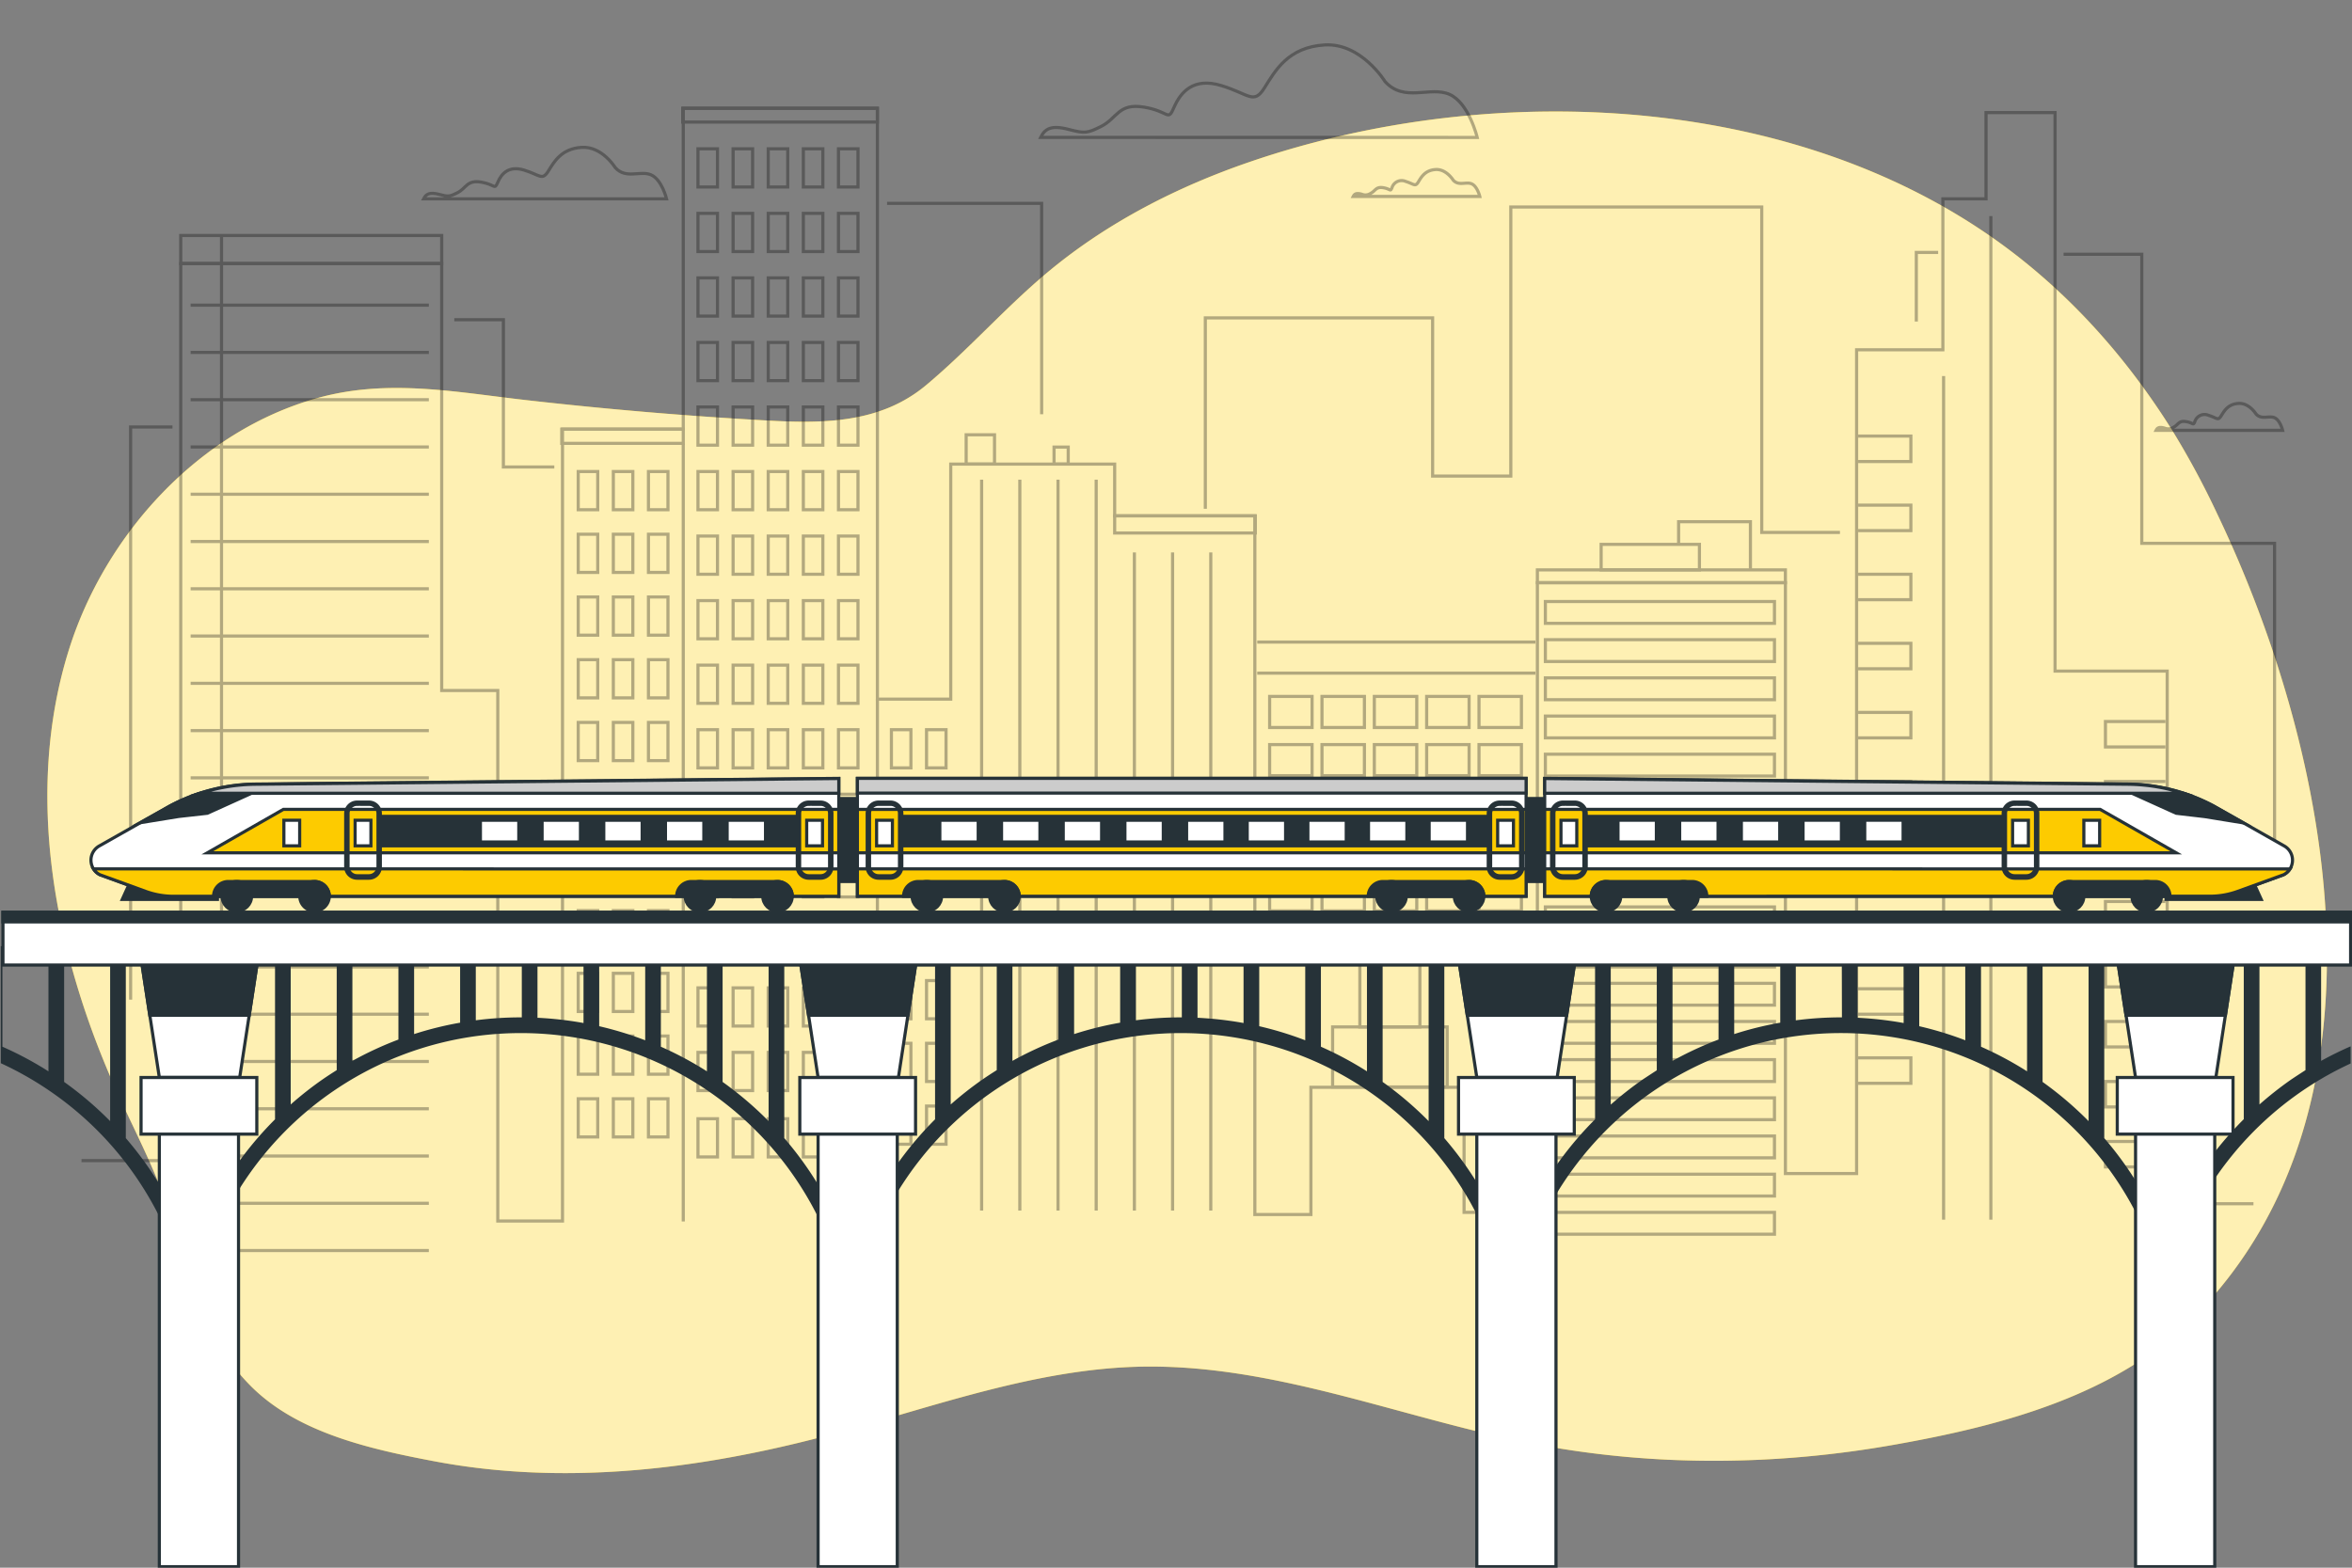 <?xml version="1.0" encoding="UTF-8"?>
<svg xmlns="http://www.w3.org/2000/svg" viewBox="0 0 750 500">
  <rect x="0" y="0" width="750" height="500" fill="#808080" stroke="none"/>
  <g id="freepik--background-simple--inject-108">
    <path d="M692.41,136.84c-13-20.68-29.06-39.37-48.52-54.7-66.9-52.7-167-57.37-245.3-30.53-23.14,7.93-45.23,19.21-64.12,34.88-13.73,11.39-25.49,24.93-39.18,36.37-14.38,12-32.16,12.28-50.22,11.28q-39-2.16-77.81-6.59c-22.54-2.58-43.77-6.8-66.1-.58C63.46,137.5,33.58,170.34,22,207.14c-14.5,46.22-4.58,97.12,15.38,141.26,6.91,15.28,15.21,30.2,18.81,46.64,3.74,17.09,11.29,34.55,24,47.24,14.85,14.77,38,19.93,58.09,23.74,38.87,7.4,78.86,3.31,117-6,36-8.76,72.69-23.9,110.57-24.16,42.5-.28,82.91,17.09,124.68,24.93,37.38,7,76.05,6.65,113.46,0,33.94-6,71-15.62,95.89-41,65.82-67.06,43.57-179.61,7.26-255.64A266.66,266.66,0,0,0,692.41,136.84Z" style="fill:#FDCB00"></path>
    <path d="M692.41,136.84c-13-20.68-29.06-39.37-48.52-54.7-66.9-52.7-167-57.37-245.3-30.53-23.14,7.93-45.23,19.21-64.12,34.88-13.73,11.39-25.49,24.93-39.18,36.37-14.38,12-32.16,12.28-50.22,11.28q-39-2.16-77.81-6.59c-22.54-2.58-43.77-6.8-66.1-.58C63.46,137.5,33.58,170.34,22,207.14c-14.5,46.22-4.58,97.12,15.38,141.26,6.91,15.28,15.21,30.2,18.81,46.64,3.74,17.09,11.29,34.55,24,47.24,14.85,14.77,38,19.93,58.09,23.74,38.87,7.4,78.86,3.31,117-6,36-8.76,72.69-23.9,110.57-24.16,42.5-.28,82.91,17.09,124.68,24.93,37.38,7,76.05,6.65,113.46,0,33.94-6,71-15.62,95.89-41,65.82-67.06,43.57-179.61,7.26-255.64A266.66,266.66,0,0,0,692.41,136.84Z" style="fill:#fff;opacity:0.7"></path>
  </g>
  <g id="freepik--Clouds--inject-108">
    <path d="M441.65,26s-7.55-12.35-19.22-11.67S406.65,22.53,403.22,28s-4.8,2.05-13.72-.69-13,2.06-15.1,6.86-1.37,1.37-9.6,0-8.45,3.54-13.73,6.18c-4.3,2.15-5.22,2.24-10,1-5.93-1.6-7.87-.27-9.24,2.48H471.05s-2.64-11-8.82-13.73S447.82,32.82,441.65,26Z" style="fill:none;stroke:#000;stroke-miterlimit:10;opacity:0.3"></path>
    <path d="M196.19,53.46S192,46.59,185.49,47s-8.78,4.58-10.69,7.64-2.67,1.14-7.64-.38-7.25,1.14-8.4,3.82-.76.76-5.35,0-4.69,2-7.63,3.43c-2.4,1.2-2.91,1.25-5.55.53-3.3-.89-4.38-.15-5.15,1.38h77.47s-1.47-6.11-4.91-7.64S199.62,57.28,196.19,53.46Z" style="fill:none;stroke:#000;stroke-miterlimit:10;opacity:0.3"></path>
    <path d="M719.4,132.05s-2.19-3.58-5.57-3.38-4.57,2.39-5.57,4-1.39.59-4-.2a3.22,3.22,0,0,0-4.37,2c-.6,1.39-.4.4-2.79,0s-2.45,1-4,1.79a3,3,0,0,1-2.89.27c-1.72-.46-2.28-.07-2.68.72h40.35s-.76-3.18-2.55-4S721.19,134,719.4,132.05Z" style="fill:none;stroke:#000;stroke-miterlimit:10;opacity:0.3"></path>
    <path d="M463.39,57.45s-2.19-3.58-5.57-3.38-4.58,2.38-5.57,4-1.4.59-4-.2a3.22,3.22,0,0,0-4.38,2c-.59,1.39-.4.39-2.78,0s-2.45,1-4,1.79a3,3,0,0,1-2.89.27c-1.72-.46-2.28-.07-2.68.72h40.35s-.76-3.18-2.55-4S465.18,59.44,463.39,57.45Z" style="fill:none;stroke:#000;stroke-miterlimit:10;opacity:0.3"></path>
  </g>
  <g id="freepik--Buildings--inject-108">
    <g style="opacity:0.3">
      <polyline points="25.99 370.17 57.63 370.17 57.63 84.05 140.85 84.05 140.85 220.23 158.73 220.23 158.73 389.43 179.37 389.43 179.37 136.87 217.88 136.87 217.88 34.53 279.78 34.53 279.78 222.98 303.17 222.98 303.17 148.02 355.44 148.02 355.44 164.52 400.14 164.52 400.14 387.36 418.02 387.36 418.02 346.78 466.86 346.78 466.86 386.67 490.24 386.67 490.24 185.84 569.33 185.84 569.33 374.29 592.03 374.29 592.03 111.56 619.54 111.56 619.54 63.42 633.3 63.42 633.3 35.91 655.31 35.91 655.31 214.04 691.07 214.04 691.07 383.92 718.58 383.92" style="fill:none;stroke:#000;stroke-miterlimit:10"></polyline>
      <rect x="57.63" y="75.11" width="83.22" height="8.94" style="fill:none;stroke:#000;stroke-miterlimit:10"></rect>
      <rect x="179.13" y="136.87" width="38.75" height="4.53" style="fill:none;stroke:#000;stroke-miterlimit:10"></rect>
      <rect x="217.7" y="34.53" width="62.08" height="4.4" style="fill:none;stroke:#000;stroke-miterlimit:10"></rect>
      <rect x="308.09" y="138.67" width="9.04" height="9.34" style="fill:none;stroke:#000;stroke-miterlimit:10"></rect>
      <rect x="336.11" y="142.59" width="4.52" height="5.42" style="fill:none;stroke:#000;stroke-miterlimit:10"></rect>
      <rect x="355.44" y="164.52" width="44.85" height="5.48" style="fill:none;stroke:#000;stroke-miterlimit:10"></rect>
      <rect x="490.24" y="181.76" width="79.08" height="4.09" style="fill:none;stroke:#000;stroke-miterlimit:10"></rect>
      <rect x="510.57" y="173.62" width="31.34" height="8.14" style="fill:none;stroke:#000;stroke-miterlimit:10"></rect>
      <polyline points="535.27 173.92 535.27 166.39 558.17 166.39 558.17 181.46" style="fill:none;stroke:#000;stroke-miterlimit:10"></polyline>
      <polyline points="384.35 162.27 384.35 101.39 456.83 101.39 456.83 151.84 481.76 151.84 481.76 66.02 561.78 66.02 561.78 169.81 586.72 169.81" style="fill:none;stroke:#000;stroke-miterlimit:10"></polyline>
      <polyline points="332.16 132.12 332.16 64.86 282.87 64.86" style="fill:none;stroke:#000;stroke-miterlimit:10"></polyline>
      <polyline points="176.76 148.94 160.52 148.94 160.52 101.97 144.86 101.97" style="fill:none;stroke:#000;stroke-miterlimit:10"></polyline>
      <polyline points="54.99 136.18 41.65 136.18 41.65 318.83" style="fill:none;stroke:#000;stroke-miterlimit:10"></polyline>
      <polyline points="611.07 102.55 611.07 80.51 618.03 80.51" style="fill:none;stroke:#000;stroke-miterlimit:10"></polyline>
      <polyline points="658.04 81.09 682.97 81.09 682.97 173.29 725.3 173.29 725.3 279.98" style="fill:none;stroke:#000;stroke-miterlimit:10"></polyline>
      <rect x="222.57" y="47.46" width="6.22" height="12.18" style="fill:none;stroke:#000;stroke-miterlimit:10"></rect>
      <rect x="233.77" y="47.46" width="6.22" height="12.18" style="fill:none;stroke:#000;stroke-miterlimit:10"></rect>
      <rect x="244.97" y="47.46" width="6.22" height="12.18" style="fill:none;stroke:#000;stroke-miterlimit:10"></rect>
      <rect x="256.17" y="47.46" width="6.22" height="12.18" style="fill:none;stroke:#000;stroke-miterlimit:10"></rect>
      <rect x="267.37" y="47.46" width="6.22" height="12.18" style="fill:none;stroke:#000;stroke-miterlimit:10"></rect>
      <rect x="222.57" y="68.05" width="6.22" height="12.18" style="fill:none;stroke:#000;stroke-miterlimit:10"></rect>
      <rect x="233.77" y="68.05" width="6.22" height="12.18" style="fill:none;stroke:#000;stroke-miterlimit:10"></rect>
      <rect x="244.97" y="68.05" width="6.22" height="12.18" style="fill:none;stroke:#000;stroke-miterlimit:10"></rect>
      <rect x="256.17" y="68.05" width="6.22" height="12.18" style="fill:none;stroke:#000;stroke-miterlimit:10"></rect>
      <rect x="267.37" y="68.05" width="6.22" height="12.18" style="fill:none;stroke:#000;stroke-miterlimit:10"></rect>
      <rect x="222.57" y="88.63" width="6.22" height="12.18" style="fill:none;stroke:#000;stroke-miterlimit:10"></rect>
      <rect x="233.77" y="88.63" width="6.22" height="12.18" style="fill:none;stroke:#000;stroke-miterlimit:10"></rect>
      <rect x="244.97" y="88.63" width="6.22" height="12.18" style="fill:none;stroke:#000;stroke-miterlimit:10"></rect>
      <rect x="256.17" y="88.63" width="6.22" height="12.18" style="fill:none;stroke:#000;stroke-miterlimit:10"></rect>
      <rect x="267.37" y="88.63" width="6.22" height="12.18" style="fill:none;stroke:#000;stroke-miterlimit:10"></rect>
      <rect x="222.57" y="109.22" width="6.22" height="12.18" style="fill:none;stroke:#000;stroke-miterlimit:10"></rect>
      <rect x="233.77" y="109.22" width="6.22" height="12.18" style="fill:none;stroke:#000;stroke-miterlimit:10"></rect>
      <rect x="244.97" y="109.22" width="6.22" height="12.18" style="fill:none;stroke:#000;stroke-miterlimit:10"></rect>
      <rect x="256.17" y="109.22" width="6.22" height="12.18" style="fill:none;stroke:#000;stroke-miterlimit:10"></rect>
      <rect x="267.37" y="109.22" width="6.22" height="12.18" style="fill:none;stroke:#000;stroke-miterlimit:10"></rect>
      <rect x="222.57" y="129.8" width="6.22" height="12.18" style="fill:none;stroke:#000;stroke-miterlimit:10"></rect>
      <rect x="233.77" y="129.8" width="6.22" height="12.18" style="fill:none;stroke:#000;stroke-miterlimit:10"></rect>
      <rect x="244.97" y="129.8" width="6.22" height="12.18" style="fill:none;stroke:#000;stroke-miterlimit:10"></rect>
      <rect x="256.17" y="129.8" width="6.22" height="12.18" style="fill:none;stroke:#000;stroke-miterlimit:10"></rect>
      <rect x="267.37" y="129.8" width="6.22" height="12.18" style="fill:none;stroke:#000;stroke-miterlimit:10"></rect>
      <rect x="222.57" y="150.39" width="6.22" height="12.18" style="fill:none;stroke:#000;stroke-miterlimit:10"></rect>
      <rect x="233.77" y="150.39" width="6.22" height="12.18" style="fill:none;stroke:#000;stroke-miterlimit:10"></rect>
      <rect x="244.97" y="150.39" width="6.22" height="12.18" style="fill:none;stroke:#000;stroke-miterlimit:10"></rect>
      <rect x="256.17" y="150.39" width="6.22" height="12.18" style="fill:none;stroke:#000;stroke-miterlimit:10"></rect>
      <rect x="267.37" y="150.39" width="6.22" height="12.18" style="fill:none;stroke:#000;stroke-miterlimit:10"></rect>
      <rect x="184.38" y="150.39" width="6.22" height="12.18" style="fill:none;stroke:#000;stroke-miterlimit:10"></rect>
      <rect x="195.58" y="150.39" width="6.22" height="12.18" style="fill:none;stroke:#000;stroke-miterlimit:10"></rect>
      <rect x="206.78" y="150.39" width="6.22" height="12.18" style="fill:none;stroke:#000;stroke-miterlimit:10"></rect>
      <rect x="184.38" y="170.39" width="6.22" height="12.18" style="fill:none;stroke:#000;stroke-miterlimit:10"></rect>
      <rect x="195.58" y="170.39" width="6.22" height="12.18" style="fill:none;stroke:#000;stroke-miterlimit:10"></rect>
      <rect x="206.78" y="170.39" width="6.22" height="12.18" style="fill:none;stroke:#000;stroke-miterlimit:10"></rect>
      <rect x="184.38" y="190.4" width="6.22" height="12.18" style="fill:none;stroke:#000;stroke-miterlimit:10"></rect>
      <rect x="195.58" y="190.4" width="6.22" height="12.18" style="fill:none;stroke:#000;stroke-miterlimit:10"></rect>
      <rect x="206.78" y="190.4" width="6.22" height="12.18" style="fill:none;stroke:#000;stroke-miterlimit:10"></rect>
      <rect x="184.38" y="210.4" width="6.22" height="12.18" style="fill:none;stroke:#000;stroke-miterlimit:10"></rect>
      <rect x="195.58" y="210.4" width="6.22" height="12.18" style="fill:none;stroke:#000;stroke-miterlimit:10"></rect>
      <rect x="206.78" y="210.4" width="6.22" height="12.18" style="fill:none;stroke:#000;stroke-miterlimit:10"></rect>
      <rect x="184.38" y="230.41" width="6.22" height="12.18" style="fill:none;stroke:#000;stroke-miterlimit:10"></rect>
      <rect x="195.58" y="230.41" width="6.22" height="12.18" style="fill:none;stroke:#000;stroke-miterlimit:10"></rect>
      <rect x="206.78" y="230.41" width="6.22" height="12.18" style="fill:none;stroke:#000;stroke-miterlimit:10"></rect>
      <rect x="184.38" y="250.41" width="6.22" height="12.18" style="fill:none;stroke:#000;stroke-miterlimit:10"></rect>
      <rect x="195.58" y="250.41" width="6.22" height="12.18" style="fill:none;stroke:#000;stroke-miterlimit:10"></rect>
      <rect x="206.78" y="250.41" width="6.22" height="12.18" style="fill:none;stroke:#000;stroke-miterlimit:10"></rect>
      <rect x="184.38" y="270.42" width="6.22" height="12.18" style="fill:none;stroke:#000;stroke-miterlimit:10"></rect>
      <rect x="195.58" y="270.42" width="6.22" height="12.18" style="fill:none;stroke:#000;stroke-miterlimit:10"></rect>
      <rect x="206.78" y="270.42" width="6.22" height="12.18" style="fill:none;stroke:#000;stroke-miterlimit:10"></rect>
      <rect x="184.38" y="290.42" width="6.22" height="12.18" style="fill:none;stroke:#000;stroke-miterlimit:10"></rect>
      <rect x="195.58" y="290.42" width="6.22" height="12.18" style="fill:none;stroke:#000;stroke-miterlimit:10"></rect>
      <rect x="206.78" y="290.42" width="6.22" height="12.18" style="fill:none;stroke:#000;stroke-miterlimit:10"></rect>
      <rect x="184.38" y="310.43" width="6.22" height="12.18" style="fill:none;stroke:#000;stroke-miterlimit:10"></rect>
      <rect x="195.58" y="310.43" width="6.22" height="12.18" style="fill:none;stroke:#000;stroke-miterlimit:10"></rect>
      <rect x="206.78" y="310.43" width="6.22" height="12.18" style="fill:none;stroke:#000;stroke-miterlimit:10"></rect>
      <rect x="184.38" y="330.43" width="6.22" height="12.18" style="fill:none;stroke:#000;stroke-miterlimit:10"></rect>
      <rect x="195.58" y="330.43" width="6.22" height="12.18" style="fill:none;stroke:#000;stroke-miterlimit:10"></rect>
      <rect x="206.78" y="330.43" width="6.22" height="12.18" style="fill:none;stroke:#000;stroke-miterlimit:10"></rect>
      <rect x="184.38" y="350.44" width="6.22" height="12.18" style="fill:none;stroke:#000;stroke-miterlimit:10"></rect>
      <rect x="195.58" y="350.44" width="6.22" height="12.18" style="fill:none;stroke:#000;stroke-miterlimit:10"></rect>
      <rect x="206.78" y="350.44" width="6.22" height="12.18" style="fill:none;stroke:#000;stroke-miterlimit:10"></rect>
      <rect x="284.25" y="232.73" width="6.22" height="12.18" style="fill:none;stroke:#000;stroke-miterlimit:10"></rect>
      <rect x="295.45" y="232.73" width="6.22" height="12.18" style="fill:none;stroke:#000;stroke-miterlimit:10"></rect>
      <rect x="284.25" y="252.73" width="6.22" height="12.18" style="fill:none;stroke:#000;stroke-miterlimit:10"></rect>
      <rect x="295.45" y="252.73" width="6.22" height="12.18" style="fill:none;stroke:#000;stroke-miterlimit:10"></rect>
      <rect x="284.25" y="272.74" width="6.22" height="12.18" style="fill:none;stroke:#000;stroke-miterlimit:10"></rect>
      <rect x="295.45" y="272.74" width="6.22" height="12.18" style="fill:none;stroke:#000;stroke-miterlimit:10"></rect>
      <rect x="284.25" y="292.74" width="6.22" height="12.18" style="fill:none;stroke:#000;stroke-miterlimit:10"></rect>
      <rect x="295.45" y="292.74" width="6.22" height="12.18" style="fill:none;stroke:#000;stroke-miterlimit:10"></rect>
      <rect x="284.25" y="312.75" width="6.22" height="12.18" style="fill:none;stroke:#000;stroke-miterlimit:10"></rect>
      <rect x="295.45" y="312.75" width="6.22" height="12.18" style="fill:none;stroke:#000;stroke-miterlimit:10"></rect>
      <rect x="284.25" y="332.75" width="6.22" height="12.18" style="fill:none;stroke:#000;stroke-miterlimit:10"></rect>
      <rect x="295.45" y="332.75" width="6.22" height="12.18" style="fill:none;stroke:#000;stroke-miterlimit:10"></rect>
      <rect x="284.25" y="352.76" width="6.22" height="12.18" style="fill:none;stroke:#000;stroke-miterlimit:10"></rect>
      <rect x="295.45" y="352.76" width="6.22" height="12.18" style="fill:none;stroke:#000;stroke-miterlimit:10"></rect>
      <rect x="222.57" y="170.97" width="6.22" height="12.18" style="fill:none;stroke:#000;stroke-miterlimit:10"></rect>
      <rect x="233.77" y="170.97" width="6.22" height="12.18" style="fill:none;stroke:#000;stroke-miterlimit:10"></rect>
      <rect x="244.97" y="170.97" width="6.22" height="12.18" style="fill:none;stroke:#000;stroke-miterlimit:10"></rect>
      <rect x="256.17" y="170.97" width="6.22" height="12.18" style="fill:none;stroke:#000;stroke-miterlimit:10"></rect>
      <rect x="267.37" y="170.97" width="6.22" height="12.18" style="fill:none;stroke:#000;stroke-miterlimit:10"></rect>
      <rect x="222.57" y="191.56" width="6.22" height="12.18" style="fill:none;stroke:#000;stroke-miterlimit:10"></rect>
      <rect x="233.77" y="191.56" width="6.22" height="12.18" style="fill:none;stroke:#000;stroke-miterlimit:10"></rect>
      <rect x="244.97" y="191.56" width="6.22" height="12.18" style="fill:none;stroke:#000;stroke-miterlimit:10"></rect>
      <rect x="256.17" y="191.56" width="6.22" height="12.18" style="fill:none;stroke:#000;stroke-miterlimit:10"></rect>
      <rect x="267.37" y="191.56" width="6.22" height="12.18" style="fill:none;stroke:#000;stroke-miterlimit:10"></rect>
      <rect x="222.57" y="212.14" width="6.22" height="12.18" style="fill:none;stroke:#000;stroke-miterlimit:10"></rect>
      <rect x="233.77" y="212.14" width="6.22" height="12.18" style="fill:none;stroke:#000;stroke-miterlimit:10"></rect>
      <rect x="244.97" y="212.14" width="6.22" height="12.18" style="fill:none;stroke:#000;stroke-miterlimit:10"></rect>
      <rect x="256.17" y="212.14" width="6.22" height="12.18" style="fill:none;stroke:#000;stroke-miterlimit:10"></rect>
      <rect x="267.37" y="212.14" width="6.22" height="12.18" style="fill:none;stroke:#000;stroke-miterlimit:10"></rect>
      <rect x="222.57" y="232.73" width="6.22" height="12.18" style="fill:none;stroke:#000;stroke-miterlimit:10"></rect>
      <rect x="233.77" y="232.73" width="6.22" height="12.18" style="fill:none;stroke:#000;stroke-miterlimit:10"></rect>
      <rect x="244.97" y="232.73" width="6.22" height="12.18" style="fill:none;stroke:#000;stroke-miterlimit:10"></rect>
      <rect x="256.17" y="232.73" width="6.22" height="12.18" style="fill:none;stroke:#000;stroke-miterlimit:10"></rect>
      <rect x="267.37" y="232.73" width="6.22" height="12.18" style="fill:none;stroke:#000;stroke-miterlimit:10"></rect>
      <rect x="222.57" y="253.31" width="6.22" height="12.18" style="fill:none;stroke:#000;stroke-miterlimit:10"></rect>
      <rect x="233.77" y="253.31" width="6.22" height="12.18" style="fill:none;stroke:#000;stroke-miterlimit:10"></rect>
      <rect x="244.97" y="253.31" width="6.22" height="12.18" style="fill:none;stroke:#000;stroke-miterlimit:10"></rect>
      <rect x="256.17" y="253.31" width="6.22" height="12.18" style="fill:none;stroke:#000;stroke-miterlimit:10"></rect>
      <rect x="267.37" y="253.31" width="6.22" height="12.18" style="fill:none;stroke:#000;stroke-miterlimit:10"></rect>
      <rect x="222.57" y="273.9" width="6.22" height="12.18" style="fill:none;stroke:#000;stroke-miterlimit:10"></rect>
      <rect x="233.77" y="273.9" width="6.22" height="12.18" style="fill:none;stroke:#000;stroke-miterlimit:10"></rect>
      <rect x="244.97" y="273.9" width="6.22" height="12.18" style="fill:none;stroke:#000;stroke-miterlimit:10"></rect>
      <rect x="256.17" y="273.9" width="6.22" height="12.18" style="fill:none;stroke:#000;stroke-miterlimit:10"></rect>
      <rect x="267.37" y="273.9" width="6.22" height="12.18" style="fill:none;stroke:#000;stroke-miterlimit:10"></rect>
      <rect x="222.57" y="294.48" width="6.22" height="12.18" style="fill:none;stroke:#000;stroke-miterlimit:10"></rect>
      <rect x="233.77" y="294.48" width="6.22" height="12.18" style="fill:none;stroke:#000;stroke-miterlimit:10"></rect>
      <rect x="244.97" y="294.48" width="6.22" height="12.18" style="fill:none;stroke:#000;stroke-miterlimit:10"></rect>
      <rect x="256.17" y="294.48" width="6.22" height="12.18" style="fill:none;stroke:#000;stroke-miterlimit:10"></rect>
      <rect x="267.37" y="294.48" width="6.22" height="12.18" style="fill:none;stroke:#000;stroke-miterlimit:10"></rect>
      <rect x="222.57" y="315.07" width="6.22" height="12.18" style="fill:none;stroke:#000;stroke-miterlimit:10"></rect>
      <rect x="233.77" y="315.07" width="6.22" height="12.18" style="fill:none;stroke:#000;stroke-miterlimit:10"></rect>
      <rect x="244.97" y="315.07" width="6.22" height="12.18" style="fill:none;stroke:#000;stroke-miterlimit:10"></rect>
      <rect x="256.17" y="315.07" width="6.22" height="12.18" style="fill:none;stroke:#000;stroke-miterlimit:10"></rect>
      <rect x="267.37" y="315.07" width="6.22" height="12.18" style="fill:none;stroke:#000;stroke-miterlimit:10"></rect>
      <rect x="222.57" y="335.65" width="6.22" height="12.18" style="fill:none;stroke:#000;stroke-miterlimit:10"></rect>
      <rect x="233.77" y="335.65" width="6.22" height="12.18" style="fill:none;stroke:#000;stroke-miterlimit:10"></rect>
      <rect x="244.97" y="335.65" width="6.22" height="12.18" style="fill:none;stroke:#000;stroke-miterlimit:10"></rect>
      <rect x="256.17" y="335.65" width="6.22" height="12.18" style="fill:none;stroke:#000;stroke-miterlimit:10"></rect>
      <rect x="267.37" y="335.65" width="6.22" height="12.18" style="fill:none;stroke:#000;stroke-miterlimit:10"></rect>
      <rect x="222.57" y="356.81" width="6.22" height="12.18" style="fill:none;stroke:#000;stroke-miterlimit:10"></rect>
      <rect x="233.77" y="356.81" width="6.22" height="12.18" style="fill:none;stroke:#000;stroke-miterlimit:10"></rect>
      <rect x="244.97" y="356.81" width="6.22" height="12.18" style="fill:none;stroke:#000;stroke-miterlimit:10"></rect>
      <rect x="256.17" y="356.81" width="6.22" height="12.18" style="fill:none;stroke:#000;stroke-miterlimit:10"></rect>
      <rect x="267.37" y="356.81" width="6.22" height="12.18" style="fill:none;stroke:#000;stroke-miterlimit:10"></rect>
      <line x1="217.88" y1="141.4" x2="217.88" y2="389.58" style="fill:none;stroke:#000;stroke-miterlimit:10"></line>
      <line x1="313.02" y1="152.99" x2="313.02" y2="386.1" style="fill:none;stroke:#000;stroke-miterlimit:10"></line>
      <line x1="325.2" y1="152.99" x2="325.2" y2="386.1" style="fill:none;stroke:#000;stroke-miterlimit:10"></line>
      <line x1="337.38" y1="152.99" x2="337.38" y2="386.1" style="fill:none;stroke:#000;stroke-miterlimit:10"></line>
      <line x1="349.55" y1="152.99" x2="349.55" y2="386.1" style="fill:none;stroke:#000;stroke-miterlimit:10"></line>
      <line x1="361.73" y1="176.19" x2="361.73" y2="386.1" style="fill:none;stroke:#000;stroke-miterlimit:10"></line>
      <line x1="373.91" y1="176.19" x2="373.91" y2="386.1" style="fill:none;stroke:#000;stroke-miterlimit:10"></line>
      <line x1="386.09" y1="176.19" x2="386.09" y2="386.1" style="fill:none;stroke:#000;stroke-miterlimit:10"></line>
      <line x1="60.79" y1="97.33" x2="136.75" y2="97.33" style="fill:none;stroke:#000;stroke-miterlimit:10"></line>
      <line x1="60.79" y1="112.4" x2="136.75" y2="112.4" style="fill:none;stroke:#000;stroke-miterlimit:10"></line>
      <line x1="60.79" y1="127.48" x2="136.75" y2="127.48" style="fill:none;stroke:#000;stroke-miterlimit:10"></line>
      <line x1="60.79" y1="142.56" x2="136.75" y2="142.56" style="fill:none;stroke:#000;stroke-miterlimit:10"></line>
      <line x1="60.79" y1="157.63" x2="136.75" y2="157.63" style="fill:none;stroke:#000;stroke-miterlimit:10"></line>
      <line x1="60.79" y1="172.71" x2="136.75" y2="172.71" style="fill:none;stroke:#000;stroke-miterlimit:10"></line>
      <line x1="60.79" y1="187.79" x2="136.75" y2="187.79" style="fill:none;stroke:#000;stroke-miterlimit:10"></line>
      <line x1="60.79" y1="202.86" x2="136.75" y2="202.86" style="fill:none;stroke:#000;stroke-miterlimit:10"></line>
      <line x1="60.79" y1="217.94" x2="136.75" y2="217.94" style="fill:none;stroke:#000;stroke-miterlimit:10"></line>
      <line x1="60.79" y1="233.02" x2="136.75" y2="233.02" style="fill:none;stroke:#000;stroke-miterlimit:10"></line>
      <line x1="60.79" y1="248.09" x2="136.75" y2="248.09" style="fill:none;stroke:#000;stroke-miterlimit:10"></line>
      <line x1="60.79" y1="263.17" x2="136.75" y2="263.17" style="fill:none;stroke:#000;stroke-miterlimit:10"></line>
      <line x1="60.79" y1="278.24" x2="136.75" y2="278.24" style="fill:none;stroke:#000;stroke-miterlimit:10"></line>
      <line x1="60.79" y1="293.32" x2="136.75" y2="293.32" style="fill:none;stroke:#000;stroke-miterlimit:10"></line>
      <line x1="60.79" y1="308.4" x2="136.75" y2="308.4" style="fill:none;stroke:#000;stroke-miterlimit:10"></line>
      <line x1="60.79" y1="323.47" x2="136.75" y2="323.47" style="fill:none;stroke:#000;stroke-miterlimit:10"></line>
      <line x1="60.79" y1="338.55" x2="136.75" y2="338.55" style="fill:none;stroke:#000;stroke-miterlimit:10"></line>
      <line x1="60.79" y1="353.63" x2="136.75" y2="353.63" style="fill:none;stroke:#000;stroke-miterlimit:10"></line>
      <line x1="60.79" y1="368.7" x2="136.75" y2="368.7" style="fill:none;stroke:#000;stroke-miterlimit:10"></line>
      <line x1="60.79" y1="383.78" x2="136.75" y2="383.78" style="fill:none;stroke:#000;stroke-miterlimit:10"></line>
      <line x1="60.79" y1="398.85" x2="136.75" y2="398.85" style="fill:none;stroke:#000;stroke-miterlimit:10"></line>
      <line x1="70.64" y1="74.71" x2="70.64" y2="402.33" style="fill:none;stroke:#000;stroke-miterlimit:10"></line>
      <polyline points="592.51 139.08 609.33 139.08 609.33 147.2 592.51 147.2" style="fill:none;stroke:#000;stroke-miterlimit:10"></polyline>
      <polyline points="690.51 230.12 671.38 230.12 671.38 238.23 690.51 238.23" style="fill:none;stroke:#000;stroke-miterlimit:10"></polyline>
      <polyline points="690.51 249.25 671.38 249.25 671.38 257.37 690.51 257.37" style="fill:none;stroke:#000;stroke-miterlimit:10"></polyline>
      <polyline points="690.51 268.39 671.38 268.39 671.38 276.5 690.51 276.5" style="fill:none;stroke:#000;stroke-miterlimit:10"></polyline>
      <polyline points="690.51 287.52 671.38 287.52 671.38 295.64 690.51 295.64" style="fill:none;stroke:#000;stroke-miterlimit:10"></polyline>
      <polyline points="690.51 306.66 671.38 306.66 671.38 314.77 690.51 314.77" style="fill:none;stroke:#000;stroke-miterlimit:10"></polyline>
      <polyline points="690.51 325.79 671.38 325.79 671.38 333.91 690.51 333.91" style="fill:none;stroke:#000;stroke-miterlimit:10"></polyline>
      <polyline points="690.51 344.93 671.38 344.93 671.38 353.05 690.51 353.05" style="fill:none;stroke:#000;stroke-miterlimit:10"></polyline>
      <polyline points="690.51 364.06 671.38 364.06 671.38 372.18 690.51 372.18" style="fill:none;stroke:#000;stroke-miterlimit:10"></polyline>
      <polyline points="592.51 161.11 609.33 161.11 609.33 169.23 592.51 169.23" style="fill:none;stroke:#000;stroke-miterlimit:10"></polyline>
      <polyline points="592.51 183.15 609.33 183.15 609.33 191.27 592.51 191.27" style="fill:none;stroke:#000;stroke-miterlimit:10"></polyline>
      <polyline points="592.51 205.18 609.33 205.18 609.33 213.3 592.51 213.3" style="fill:none;stroke:#000;stroke-miterlimit:10"></polyline>
      <polyline points="592.51 227.22 609.33 227.22 609.33 235.34 592.51 235.34" style="fill:none;stroke:#000;stroke-miterlimit:10"></polyline>
      <polyline points="592.51 249.25 609.33 249.25 609.33 257.37 592.51 257.37" style="fill:none;stroke:#000;stroke-miterlimit:10"></polyline>
      <polyline points="592.51 271.29 609.33 271.29 609.33 279.4 592.51 279.4" style="fill:none;stroke:#000;stroke-miterlimit:10"></polyline>
      <polyline points="592.51 293.32 609.33 293.32 609.33 301.44 592.51 301.44" style="fill:none;stroke:#000;stroke-miterlimit:10"></polyline>
      <polyline points="592.51 315.36 609.33 315.36 609.33 323.47 592.51 323.47" style="fill:none;stroke:#000;stroke-miterlimit:10"></polyline>
      <polyline points="592.51 337.39 609.33 337.39 609.33 345.51 592.51 345.51" style="fill:none;stroke:#000;stroke-miterlimit:10"></polyline>
      <rect x="492.78" y="191.85" width="73.06" height="6.96" style="fill:none;stroke:#000;stroke-miterlimit:10"></rect>
      <rect x="492.78" y="204.02" width="73.06" height="6.96" style="fill:none;stroke:#000;stroke-miterlimit:10"></rect>
      <rect x="492.78" y="216.2" width="73.06" height="6.96" style="fill:none;stroke:#000;stroke-miterlimit:10"></rect>
      <rect x="492.78" y="228.38" width="73.06" height="6.96" style="fill:none;stroke:#000;stroke-miterlimit:10"></rect>
      <rect x="492.78" y="240.55" width="73.06" height="6.96" style="fill:none;stroke:#000;stroke-miterlimit:10"></rect>
      <rect x="492.78" y="252.73" width="73.06" height="6.96" style="fill:none;stroke:#000;stroke-miterlimit:10"></rect>
      <rect x="492.78" y="264.91" width="73.06" height="6.96" style="fill:none;stroke:#000;stroke-miterlimit:10"></rect>
      <rect x="492.78" y="277.08" width="73.06" height="6.96" style="fill:none;stroke:#000;stroke-miterlimit:10"></rect>
      <rect x="492.78" y="289.26" width="73.06" height="6.96" style="fill:none;stroke:#000;stroke-miterlimit:10"></rect>
      <rect x="492.78" y="301.44" width="73.06" height="6.96" style="fill:none;stroke:#000;stroke-miterlimit:10"></rect>
      <rect x="492.78" y="313.62" width="73.06" height="6.96" style="fill:none;stroke:#000;stroke-miterlimit:10"></rect>
      <rect x="492.78" y="325.79" width="73.06" height="6.96" style="fill:none;stroke:#000;stroke-miterlimit:10"></rect>
      <rect x="492.78" y="337.97" width="73.06" height="6.96" style="fill:none;stroke:#000;stroke-miterlimit:10"></rect>
      <rect x="492.78" y="350.15" width="73.06" height="6.96" style="fill:none;stroke:#000;stroke-miterlimit:10"></rect>
      <rect x="492.78" y="362.32" width="73.06" height="6.96" style="fill:none;stroke:#000;stroke-miterlimit:10"></rect>
      <rect x="492.78" y="374.5" width="73.06" height="6.96" style="fill:none;stroke:#000;stroke-miterlimit:10"></rect>
      <rect x="492.78" y="386.68" width="73.06" height="6.96" style="fill:none;stroke:#000;stroke-miterlimit:10"></rect>
      <line x1="619.77" y1="119.94" x2="619.77" y2="389" style="fill:none;stroke:#000;stroke-miterlimit:10"></line>
      <line x1="634.84" y1="68.92" x2="634.84" y2="389" style="fill:none;stroke:#000;stroke-miterlimit:10"></line>
      <rect x="424.94" y="327.53" width="36.53" height="19.14" style="fill:none;stroke:#000;stroke-miterlimit:10"></rect>
      <rect x="433.63" y="293.9" width="19.14" height="33.63" style="fill:none;stroke:#000;stroke-miterlimit:10"></rect>
      <line x1="279.78" y1="222.98" x2="279.78" y2="389.12" style="fill:none;stroke:#000;stroke-miterlimit:10"></line>
      <line x1="489.61" y1="204.78" x2="400.9" y2="204.78" style="fill:none;stroke:#000;stroke-miterlimit:10"></line>
      <line x1="489.61" y1="214.69" x2="400.9" y2="214.69" style="fill:none;stroke:#000;stroke-miterlimit:10"></line>
      <rect x="404.86" y="222.12" width="13.53" height="9.91" style="fill:none;stroke:#000;stroke-miterlimit:10"></rect>
      <rect x="421.55" y="222.12" width="13.53" height="9.91" style="fill:none;stroke:#000;stroke-miterlimit:10"></rect>
      <rect x="438.24" y="222.12" width="13.53" height="9.91" style="fill:none;stroke:#000;stroke-miterlimit:10"></rect>
      <rect x="454.93" y="222.12" width="13.53" height="9.91" style="fill:none;stroke:#000;stroke-miterlimit:10"></rect>
      <rect x="471.62" y="222.12" width="13.53" height="9.91" style="fill:none;stroke:#000;stroke-miterlimit:10"></rect>
      <rect x="404.86" y="237.48" width="13.53" height="9.91" style="fill:none;stroke:#000;stroke-miterlimit:10"></rect>
      <rect x="421.55" y="237.48" width="13.53" height="9.91" style="fill:none;stroke:#000;stroke-miterlimit:10"></rect>
      <rect x="438.24" y="237.48" width="13.53" height="9.91" style="fill:none;stroke:#000;stroke-miterlimit:10"></rect>
      <rect x="454.93" y="237.48" width="13.53" height="9.91" style="fill:none;stroke:#000;stroke-miterlimit:10"></rect>
      <rect x="471.62" y="237.48" width="13.53" height="9.91" style="fill:none;stroke:#000;stroke-miterlimit:10"></rect>
      <rect x="404.86" y="252.84" width="13.53" height="9.91" style="fill:none;stroke:#000;stroke-miterlimit:10"></rect>
      <rect x="421.55" y="252.84" width="13.53" height="9.91" style="fill:none;stroke:#000;stroke-miterlimit:10"></rect>
      <rect x="438.24" y="252.84" width="13.53" height="9.91" style="fill:none;stroke:#000;stroke-miterlimit:10"></rect>
      <rect x="454.93" y="252.84" width="13.53" height="9.91" style="fill:none;stroke:#000;stroke-miterlimit:10"></rect>
      <rect x="471.62" y="252.84" width="13.53" height="9.91" style="fill:none;stroke:#000;stroke-miterlimit:10"></rect>
      <rect x="404.86" y="280.6" width="13.53" height="9.91" style="fill:none;stroke:#000;stroke-miterlimit:10"></rect>
      <rect x="421.55" y="280.6" width="13.53" height="9.91" style="fill:none;stroke:#000;stroke-miterlimit:10"></rect>
      <rect x="438.24" y="280.6" width="13.53" height="9.91" style="fill:none;stroke:#000;stroke-miterlimit:10"></rect>
      <rect x="454.93" y="280.6" width="13.53" height="9.91" style="fill:none;stroke:#000;stroke-miterlimit:10"></rect>
      <rect x="471.62" y="280.6" width="13.53" height="9.91" style="fill:none;stroke:#000;stroke-miterlimit:10"></rect>
    </g>
  </g>
  <g id="freepik--Train--inject-108">
    <rect x="267.47" y="254.68" width="5.94" height="26.47" style="fill:#263238;stroke:#263238;stroke-miterlimit:10"></rect>
    <rect x="486.64" y="254.68" width="5.94" height="26.47" style="fill:#263238;stroke:#263238;stroke-miterlimit:10"></rect>
    <polygon points="41.05 282.31 38.98 286.86 69.34 286.86 69.34 285.85 52.4 285.68 41.05 282.31" style="fill:#263238;stroke:#263238;stroke-miterlimit:10"></polygon>
    <path d="M267.47,248.25v37.6H55.33a26,26,0,0,1-8.82-1.55L31.89,279a5.2,5.2,0,0,1-.12-9.25l22.39-12.68a59.38,59.38,0,0,1,27.3-7Z" style="fill:#fff;stroke:#263238;stroke-miterlimit:10"></path>
    <path d="M29.82,277.12A5,5,0,0,0,31.89,279l14.62,5.32a26,26,0,0,0,8.82,1.55H267.47v-8.73Z" style="fill:#FDCB00;stroke:#263238;stroke-miterlimit:10"></path>
    <path d="M100.26,281.15H72.8a4.69,4.69,0,0,0-4.7,4.7H105A4.7,4.7,0,0,0,100.26,281.15Z" style="fill:#263238;stroke:#263238;stroke-miterlimit:10"></path>
    <circle cx="75.52" cy="285.85" r="4.7" style="fill:#263238;stroke:#263238;stroke-miterlimit:10"></circle>
    <path d="M105,285.85a4.7,4.7,0,1,0-4.7,4.7A4.7,4.7,0,0,0,105,285.85Z" style="fill:#263238;stroke:#263238;stroke-miterlimit:10"></path>
    <path d="M247.93,281.15H220.47a4.7,4.7,0,0,0-4.7,4.7h36.86A4.69,4.69,0,0,0,247.93,281.15Z" style="fill:#263238;stroke:#263238;stroke-miterlimit:10"></path>
    <circle cx="223.2" cy="285.85" r="4.7" style="fill:#263238;stroke:#263238;stroke-miterlimit:10"></circle>
    <circle cx="247.93" cy="285.85" r="4.7" style="fill:#263238;stroke:#263238;stroke-miterlimit:10"></circle>
    <polygon points="267.47 272 267.47 258.14 90.36 258.14 66.12 272 267.47 272" style="fill:#FDCB00;stroke:#263238;stroke-miterlimit:10"></polygon>
    <rect x="120.79" y="260.37" width="133.82" height="9.4" style="fill:#263238;stroke:#263238;stroke-miterlimit:10"></rect>
    <rect x="153.19" y="261.61" width="12.24" height="6.93" style="fill:#fff;stroke:#263238;stroke-miterlimit:10"></rect>
    <rect x="172.86" y="261.61" width="12.24" height="6.93" style="fill:#fff;stroke:#263238;stroke-miterlimit:10"></rect>
    <rect x="192.53" y="261.61" width="12.24" height="6.93" style="fill:#fff;stroke:#263238;stroke-miterlimit:10"></rect>
    <rect x="212.2" y="261.61" width="12.24" height="6.93" style="fill:#fff;stroke:#263238;stroke-miterlimit:10"></rect>
    <rect x="231.87" y="261.61" width="12.24" height="6.93" style="fill:#fff;stroke:#263238;stroke-miterlimit:10"></rect>
    <path d="M66.12,259.38,80.22,253H63.83a58.57,58.57,0,0,0-9.67,4.1L44.7,262.4l12.27-2Z" style="fill:#263238;stroke:#263238;stroke-miterlimit:10"></path>
    <path d="M63.83,253H267.47v-4.7l-186,1.83A59.42,59.42,0,0,0,63.83,253Z" style="fill:#ccc;stroke:#263238;stroke-miterlimit:10"></path>
    <path d="M117.65,280.09h-3.78a3.64,3.64,0,0,1-3.63-3.63v-17a3.64,3.64,0,0,1,3.63-3.64h3.78a3.64,3.64,0,0,1,3.63,3.64v17A3.64,3.64,0,0,1,117.65,280.09Zm-3.78-23.56a2.89,2.89,0,0,0-2.89,2.89v17a2.9,2.9,0,0,0,2.89,2.89h3.78a2.9,2.9,0,0,0,2.89-2.89v-17a2.89,2.89,0,0,0-2.89-2.89Z" style="fill:#fff;stroke:#263238;stroke-miterlimit:10"></path>
    <rect x="113.24" y="261.61" width="5.04" height="8.16" style="fill:#fff;stroke:#263238;stroke-miterlimit:10"></rect>
    <path d="M261.65,280.09h-3.78a3.64,3.64,0,0,1-3.63-3.63v-17a3.64,3.64,0,0,1,3.63-3.64h3.78a3.63,3.63,0,0,1,3.63,3.64v17A3.63,3.63,0,0,1,261.65,280.09Zm-3.78-23.56a2.89,2.89,0,0,0-2.89,2.89v17a2.9,2.9,0,0,0,2.89,2.89h3.78a2.89,2.89,0,0,0,2.89-2.89v-17a2.89,2.89,0,0,0-2.89-2.89Z" style="fill:#fff;stroke:#263238;stroke-miterlimit:10"></path>
    <rect x="257.24" y="261.61" width="5.04" height="8.16" style="fill:#fff;stroke:#263238;stroke-miterlimit:10"></rect>
    <rect x="90.52" y="261.61" width="5.04" height="8.16" style="fill:#fff;stroke:#263238;stroke-miterlimit:10"></rect>
    <polygon points="718.99 282.31 721.06 286.86 690.71 286.86 690.71 285.85 707.64 285.68 718.99 282.31" style="fill:#263238;stroke:#263238;stroke-miterlimit:10"></polygon>
    <path d="M492.57,248.25v37.6H704.71a26.06,26.06,0,0,0,8.83-1.55L728.16,279a5.21,5.21,0,0,0,.12-9.25l-22.39-12.68a59.38,59.38,0,0,0-27.3-7Z" style="fill:#fff;stroke:#263238;stroke-miterlimit:10"></path>
    <path d="M492.57,277.12v8.73H704.72a26,26,0,0,0,8.82-1.55L728.16,279a5.08,5.08,0,0,0,2.07-1.86Z" style="fill:#FDCB00;stroke:#263238;stroke-miterlimit:10"></path>
    <path d="M659.79,281.15h27.46a4.7,4.7,0,0,1,4.7,4.7H655.09A4.7,4.7,0,0,1,659.79,281.15Z" style="fill:#263238;stroke:#263238;stroke-miterlimit:10"></path>
    <circle cx="684.53" cy="285.85" r="4.7" style="fill:#263238;stroke:#263238;stroke-miterlimit:10"></circle>
    <circle cx="659.79" cy="285.85" r="4.7" style="fill:#263238;stroke:#263238;stroke-miterlimit:10"></circle>
    <path d="M512.12,281.15h27.45a4.69,4.69,0,0,1,4.7,4.7H507.42A4.69,4.69,0,0,1,512.12,281.15Z" style="fill:#263238;stroke:#263238;stroke-miterlimit:10"></path>
    <circle cx="536.85" cy="285.85" r="4.7" style="fill:#263238;stroke:#263238;stroke-miterlimit:10"></circle>
    <circle cx="512.12" cy="285.85" r="4.7" style="fill:#263238;stroke:#263238;stroke-miterlimit:10"></circle>
    <polygon points="492.57 272 492.57 258.14 669.69 258.14 693.93 272 492.57 272" style="fill:#FDCB00;stroke:#263238;stroke-miterlimit:10"></polygon>
    <rect x="505.44" y="260.37" width="133.82" height="9.4" transform="translate(1144.7 530.14) rotate(180)" style="fill:#263238;stroke:#263238;stroke-miterlimit:10"></rect>
    <rect x="594.61" y="261.61" width="12.24" height="6.93" transform="translate(1201.47 530.14) rotate(180)" style="fill:#fff;stroke:#263238;stroke-miterlimit:10"></rect>
    <rect x="574.94" y="261.61" width="12.24" height="6.93" transform="translate(1162.13 530.14) rotate(180)" style="fill:#fff;stroke:#263238;stroke-miterlimit:10"></rect>
    <rect x="555.27" y="261.61" width="12.24" height="6.93" transform="translate(1122.79 530.14) rotate(180)" style="fill:#fff;stroke:#263238;stroke-miterlimit:10"></rect>
    <rect x="535.6" y="261.61" width="12.24" height="6.93" transform="translate(1083.45 530.14) rotate(180)" style="fill:#fff;stroke:#263238;stroke-miterlimit:10"></rect>
    <rect x="515.93" y="261.61" width="12.24" height="6.93" transform="translate(1044.11 530.14) rotate(180)" style="fill:#fff;stroke:#263238;stroke-miterlimit:10"></rect>
    <path d="M693.93,259.38,679.83,253h16.39a58.94,58.94,0,0,1,9.67,4.1l9.45,5.35-12.26-2Z" style="fill:#263238;stroke:#263238;stroke-miterlimit:10"></path>
    <path d="M696.22,253H492.57v-4.7l186,1.83A59.42,59.42,0,0,1,696.22,253Z" style="fill:#ccc;stroke:#263238;stroke-miterlimit:10"></path>
    <path d="M646.18,280.09H642.4a3.64,3.64,0,0,1-3.63-3.63v-17a3.64,3.64,0,0,1,3.63-3.64h3.78a3.64,3.64,0,0,1,3.63,3.64v17A3.64,3.64,0,0,1,646.18,280.09Zm-3.78-23.56a2.89,2.89,0,0,0-2.89,2.89v17a2.9,2.9,0,0,0,2.89,2.89h3.78a2.9,2.9,0,0,0,2.89-2.89v-17a2.89,2.89,0,0,0-2.89-2.89Z" style="fill:#fff;stroke:#263238;stroke-miterlimit:10"></path>
    <rect x="641.77" y="261.61" width="5.04" height="8.16" transform="translate(1288.58 531.38) rotate(180)" style="fill:#fff;stroke:#263238;stroke-miterlimit:10"></rect>
    <path d="M502.17,280.09H498.4a3.64,3.64,0,0,1-3.64-3.63v-17a3.64,3.64,0,0,1,3.64-3.64h3.77a3.64,3.64,0,0,1,3.64,3.64v17A3.64,3.64,0,0,1,502.17,280.09Zm-3.77-23.56a2.89,2.89,0,0,0-2.9,2.89v17a2.9,2.9,0,0,0,2.9,2.89h3.77a2.9,2.9,0,0,0,2.9-2.89v-17a2.89,2.89,0,0,0-2.9-2.89Z" style="fill:#fff;stroke:#263238;stroke-miterlimit:10"></path>
    <rect x="497.77" y="261.61" width="5.04" height="8.16" transform="translate(1000.57 531.38) rotate(180)" style="fill:#fff;stroke:#263238;stroke-miterlimit:10"></rect>
    <rect x="664.49" y="261.61" width="5.04" height="8.16" transform="translate(1334.02 531.38) rotate(180)" style="fill:#fff;stroke:#263238;stroke-miterlimit:10"></rect>
    <rect x="273.41" y="248.25" width="213.23" height="37.6" style="fill:#fff;stroke:#263238;stroke-miterlimit:10"></rect>
    <rect x="273.41" y="277.12" width="213.23" height="8.73" style="fill:#FDCB00;stroke:#263238;stroke-miterlimit:10"></rect>
    <rect x="273.41" y="258.15" width="213.23" height="13.85" style="fill:#FDCB00;stroke:#263238;stroke-miterlimit:10"></rect>
    <rect x="287.2" y="260.37" width="187.74" height="9.4" style="fill:#263238;stroke:#263238;stroke-miterlimit:10"></rect>
    <rect x="299.69" y="261.61" width="12.24" height="6.93" style="fill:#fff;stroke:#263238;stroke-miterlimit:10"></rect>
    <rect x="319.37" y="261.61" width="12.24" height="6.93" style="fill:#fff;stroke:#263238;stroke-miterlimit:10"></rect>
    <rect x="339.04" y="261.61" width="12.24" height="6.93" style="fill:#fff;stroke:#263238;stroke-miterlimit:10"></rect>
    <rect x="358.71" y="261.61" width="12.24" height="6.93" style="fill:#fff;stroke:#263238;stroke-miterlimit:10"></rect>
    <rect x="378.38" y="261.61" width="12.24" height="6.93" style="fill:#fff;stroke:#263238;stroke-miterlimit:10"></rect>
    <rect x="397.71" y="261.61" width="12.24" height="6.93" style="fill:#fff;stroke:#263238;stroke-miterlimit:10"></rect>
    <rect x="417.05" y="261.61" width="12.24" height="6.93" style="fill:#fff;stroke:#263238;stroke-miterlimit:10"></rect>
    <rect x="436.38" y="261.61" width="12.24" height="6.93" style="fill:#fff;stroke:#263238;stroke-miterlimit:10"></rect>
    <rect x="455.72" y="261.61" width="12.24" height="6.93" style="fill:#fff;stroke:#263238;stroke-miterlimit:10"></rect>
    <path d="M283.94,280.09h-3.78a3.63,3.63,0,0,1-3.63-3.63v-17a3.63,3.63,0,0,1,3.63-3.64h3.78a3.64,3.64,0,0,1,3.63,3.64v17A3.64,3.64,0,0,1,283.94,280.09Zm-3.78-23.56a2.89,2.89,0,0,0-2.89,2.89v17a2.89,2.89,0,0,0,2.89,2.89h3.78a2.9,2.9,0,0,0,2.89-2.89v-17a2.89,2.89,0,0,0-2.89-2.89Z" style="fill:#fff;stroke:#263238;stroke-miterlimit:10"></path>
    <rect x="279.53" y="261.61" width="5.04" height="8.16" style="fill:#fff;stroke:#263238;stroke-miterlimit:10"></rect>
    <path d="M482,280.09H478.2a3.64,3.64,0,0,1-3.63-3.63v-17a3.64,3.64,0,0,1,3.63-3.64H482a3.63,3.63,0,0,1,3.63,3.64v17A3.63,3.63,0,0,1,482,280.09Zm-3.78-23.56a2.89,2.89,0,0,0-2.89,2.89v17a2.9,2.9,0,0,0,2.89,2.89H482a2.89,2.89,0,0,0,2.89-2.89v-17a2.89,2.89,0,0,0-2.89-2.89Z" style="fill:#fff;stroke:#263238;stroke-miterlimit:10"></path>
    <rect x="477.57" y="261.61" width="5.04" height="8.16" style="fill:#fff;stroke:#263238;stroke-miterlimit:10"></rect>
    <path d="M320.29,281.15H292.83a4.69,4.69,0,0,0-4.7,4.7H325A4.7,4.7,0,0,0,320.29,281.15Z" style="fill:#263238;stroke:#263238;stroke-miterlimit:10"></path>
    <circle cx="295.55" cy="285.85" r="4.7" style="fill:#263238;stroke:#263238;stroke-miterlimit:10"></circle>
    <circle cx="320.29" cy="285.85" r="4.7" style="fill:#263238;stroke:#263238;stroke-miterlimit:10"></circle>
    <path d="M468.45,281.15H441a4.69,4.69,0,0,0-4.7,4.7h36.85A4.69,4.69,0,0,0,468.45,281.15Z" style="fill:#263238;stroke:#263238;stroke-miterlimit:10"></path>
    <circle cx="443.72" cy="285.85" r="4.7" style="fill:#263238;stroke:#263238;stroke-miterlimit:10"></circle>
    <circle cx="468.45" cy="285.85" r="4.7" style="fill:#263238;stroke:#263238;stroke-miterlimit:10"></circle>
    <rect x="273.41" y="248.25" width="213.23" height="4.7" style="fill:#ccc;stroke:#263238;stroke-miterlimit:10"></rect>
  </g>
  <g id="freepik--Bridge--inject-108">
    <path d="M62.58,409.43,67.41,397a105.87,105.87,0,0,1,197.35,0l4.83,12.44V301.79h-207Zm40.22-65.12a112.14,112.14,0,0,0-10.1,7.95V306.79h14.67v34.52C105.83,342.28,104.3,343.27,102.8,344.31Zm24.25-12.75a109.54,109.54,0,0,0-14.68,6.8V306.79h14.68Zm5-24.77h14.67v19.39a108,108,0,0,0-14.67,3.63Zm19.67,18.62V306.79h14.67v17.69h-.3A112.35,112.35,0,0,0,151.72,325.41Zm73.7,16.28a110.21,110.21,0,0,0-14.68-7.85v-27h14.68Zm-19.68-9.9a109.92,109.92,0,0,0-14.67-4.49V306.79h14.67Zm-19.67-5.51a113.5,113.5,0,0,0-14.68-1.67V306.79h14.68Zm44.35,18.79V306.79h14.67v50.78A111.39,111.39,0,0,0,230.42,345.07Zm34.17,39.39A110.5,110.5,0,0,0,250.09,363V306.79h14.5Zm-197-77.67H87.7V357a110.29,110.29,0,0,0-20.12,27.51Z" style="fill:#263238"></path>
    <path d="M.25,301.79V339.1a105.5,105.5,0,0,1,16.29,9.32A105.7,105.7,0,0,1,54.79,397l4.83,12.44V301.79Zm15.2,39.9A110.21,110.21,0,0,0,.77,333.84v-27H15.45Zm19.67,15.88a111.39,111.39,0,0,0-14.67-12.5V306.79H35.12Zm19.5,26.89A110.5,110.5,0,0,0,40.12,363V306.79h14.5Z" style="fill:#263238"></path>
    <path d="M273.05,409.43,277.88,397a105.87,105.87,0,0,1,197.35,0l4.83,12.44V301.79h-207Zm40.22-65.12a113.71,113.71,0,0,0-10.11,7.95V306.79h14.68v34.52C316.3,342.28,314.77,343.27,313.27,344.31Zm24.24-12.75a110,110,0,0,0-14.67,6.8V306.79h14.67Zm5-24.77h14.68v19.39a108.51,108.51,0,0,0-14.68,3.63Zm19.68,18.62V306.79h14.67v17.69h-.31A112.32,112.32,0,0,0,362.19,325.41Zm73.7,16.28a110.21,110.21,0,0,0-14.68-7.85v-27h14.68Zm-19.68-9.9a110.37,110.37,0,0,0-14.67-4.49V306.79h14.67Zm-19.67-5.51a113.9,113.9,0,0,0-14.68-1.67V306.79h14.68Zm44.35,18.79V306.79h14.67v50.78A112,112,0,0,0,440.89,345.07Zm34.17,39.39A110.5,110.5,0,0,0,460.56,363V306.79h14.5Zm-197-77.67h20.11V357a110.5,110.5,0,0,0-20.11,27.51Z" style="fill:#263238"></path>
    <path d="M749.56,333.72c-3.2,1.4-6.34,2.93-9.41,4.64V306.79h9.41v-5h-266V409.43L488.35,397a105.86,105.86,0,0,1,197.34,0l4.67,12v.43l.08-.22.08.22V409l4.67-12a106,106,0,0,1,54.37-57.81ZM508.63,357a110.5,110.5,0,0,0-20.11,27.51V306.79h20.11Zm19.68-15.64c-1.54,1-3.07,2-4.58,3a115,115,0,0,0-10.1,7.95V306.79h14.68ZM548,331.56a109.42,109.42,0,0,0-14.67,6.8V306.79H548Zm19.68-5.38A108.51,108.51,0,0,0,553,329.81v-23h14.68Zm19.67-1.7H587a112.2,112.2,0,0,0-14.36.94V306.79h14.67Zm19.68,1.8a113.9,113.9,0,0,0-14.68-1.67V306.79H607Zm19.67,5.51A110.37,110.37,0,0,0,612,327.3V306.79h14.67Zm19.68,9.9a110.21,110.21,0,0,0-14.68-7.85v-27h14.68ZM666,357.57a112,112,0,0,0-14.67-12.5V306.79H666Zm19.49,26.89A110.45,110.45,0,0,0,671,363V306.79h14.49Zm30-27.51a110.5,110.5,0,0,0-20.11,27.51V306.79h20.11Zm19.68-15.64c-1.55,1-3.08,2-4.58,3a115,115,0,0,0-10.1,7.95V306.79h14.68Z" style="fill:#263238"></path>
    <polygon points="76.43 343.66 50.81 343.66 45.32 307.79 81.92 307.79 76.43 343.66" style="fill:#fff;stroke:#263238;stroke-miterlimit:10"></polygon>
    <polygon points="47.77 323.81 79.47 323.81 81.92 307.79 45.32 307.79 47.77 323.81" style="fill:#263238;stroke:#263238;stroke-miterlimit:10"></polygon>
    <rect x="50.81" y="343.66" width="25.25" height="156.02" style="fill:#fff;stroke:#263238;stroke-miterlimit:10"></rect>
    <rect x="44.98" y="343.66" width="36.91" height="18.06" style="fill:#fff;stroke:#263238;stroke-miterlimit:10"></rect>
    <polygon points="286.48 343.66 260.87 343.66 255.38 307.79 291.97 307.79 286.48 343.66" style="fill:#fff;stroke:#263238;stroke-miterlimit:10"></polygon>
    <polygon points="257.83 323.81 289.52 323.81 291.97 307.79 255.38 307.79 257.83 323.81" style="fill:#263238;stroke:#263238;stroke-miterlimit:10"></polygon>
    <rect x="260.87" y="343.66" width="25.25" height="156.02" style="fill:#fff;stroke:#263238;stroke-miterlimit:10"></rect>
    <rect x="255.04" y="343.66" width="36.91" height="18.06" style="fill:#fff;stroke:#263238;stroke-miterlimit:10"></rect>
    <polygon points="496.54 343.66 470.92 343.66 465.43 307.79 502.03 307.79 496.54 343.66" style="fill:#fff;stroke:#263238;stroke-miterlimit:10"></polygon>
    <polygon points="467.88 323.81 499.57 323.81 502.03 307.79 465.43 307.79 467.88 323.81" style="fill:#263238;stroke:#263238;stroke-miterlimit:10"></polygon>
    <rect x="470.92" y="343.66" width="25.25" height="156.02" style="fill:#fff;stroke:#263238;stroke-miterlimit:10"></rect>
    <rect x="465.09" y="343.66" width="36.91" height="18.06" style="fill:#fff;stroke:#263238;stroke-miterlimit:10"></rect>
    <polygon points="706.59 343.66 680.98 343.66 675.49 307.79 712.08 307.79 706.59 343.66" style="fill:#fff;stroke:#263238;stroke-miterlimit:10"></polygon>
    <polygon points="677.94 323.81 709.63 323.81 712.08 307.79 675.49 307.79 677.94 323.81" style="fill:#263238;stroke:#263238;stroke-miterlimit:10"></polygon>
    <rect x="680.98" y="343.66" width="25.25" height="156.02" style="fill:#fff;stroke:#263238;stroke-miterlimit:10"></rect>
    <rect x="675.15" y="343.66" width="36.91" height="18.06" style="fill:#fff;stroke:#263238;stroke-miterlimit:10"></rect>
    <rect x="0.94" y="290.96" width="748.62" height="16.83" style="fill:#fff;stroke:#263238;stroke-miterlimit:10"></rect>
    <rect x="0.94" y="290.96" width="748.62" height="3.07" style="fill:#263238;stroke:#263238;stroke-miterlimit:10"></rect>
  </g>
</svg>
